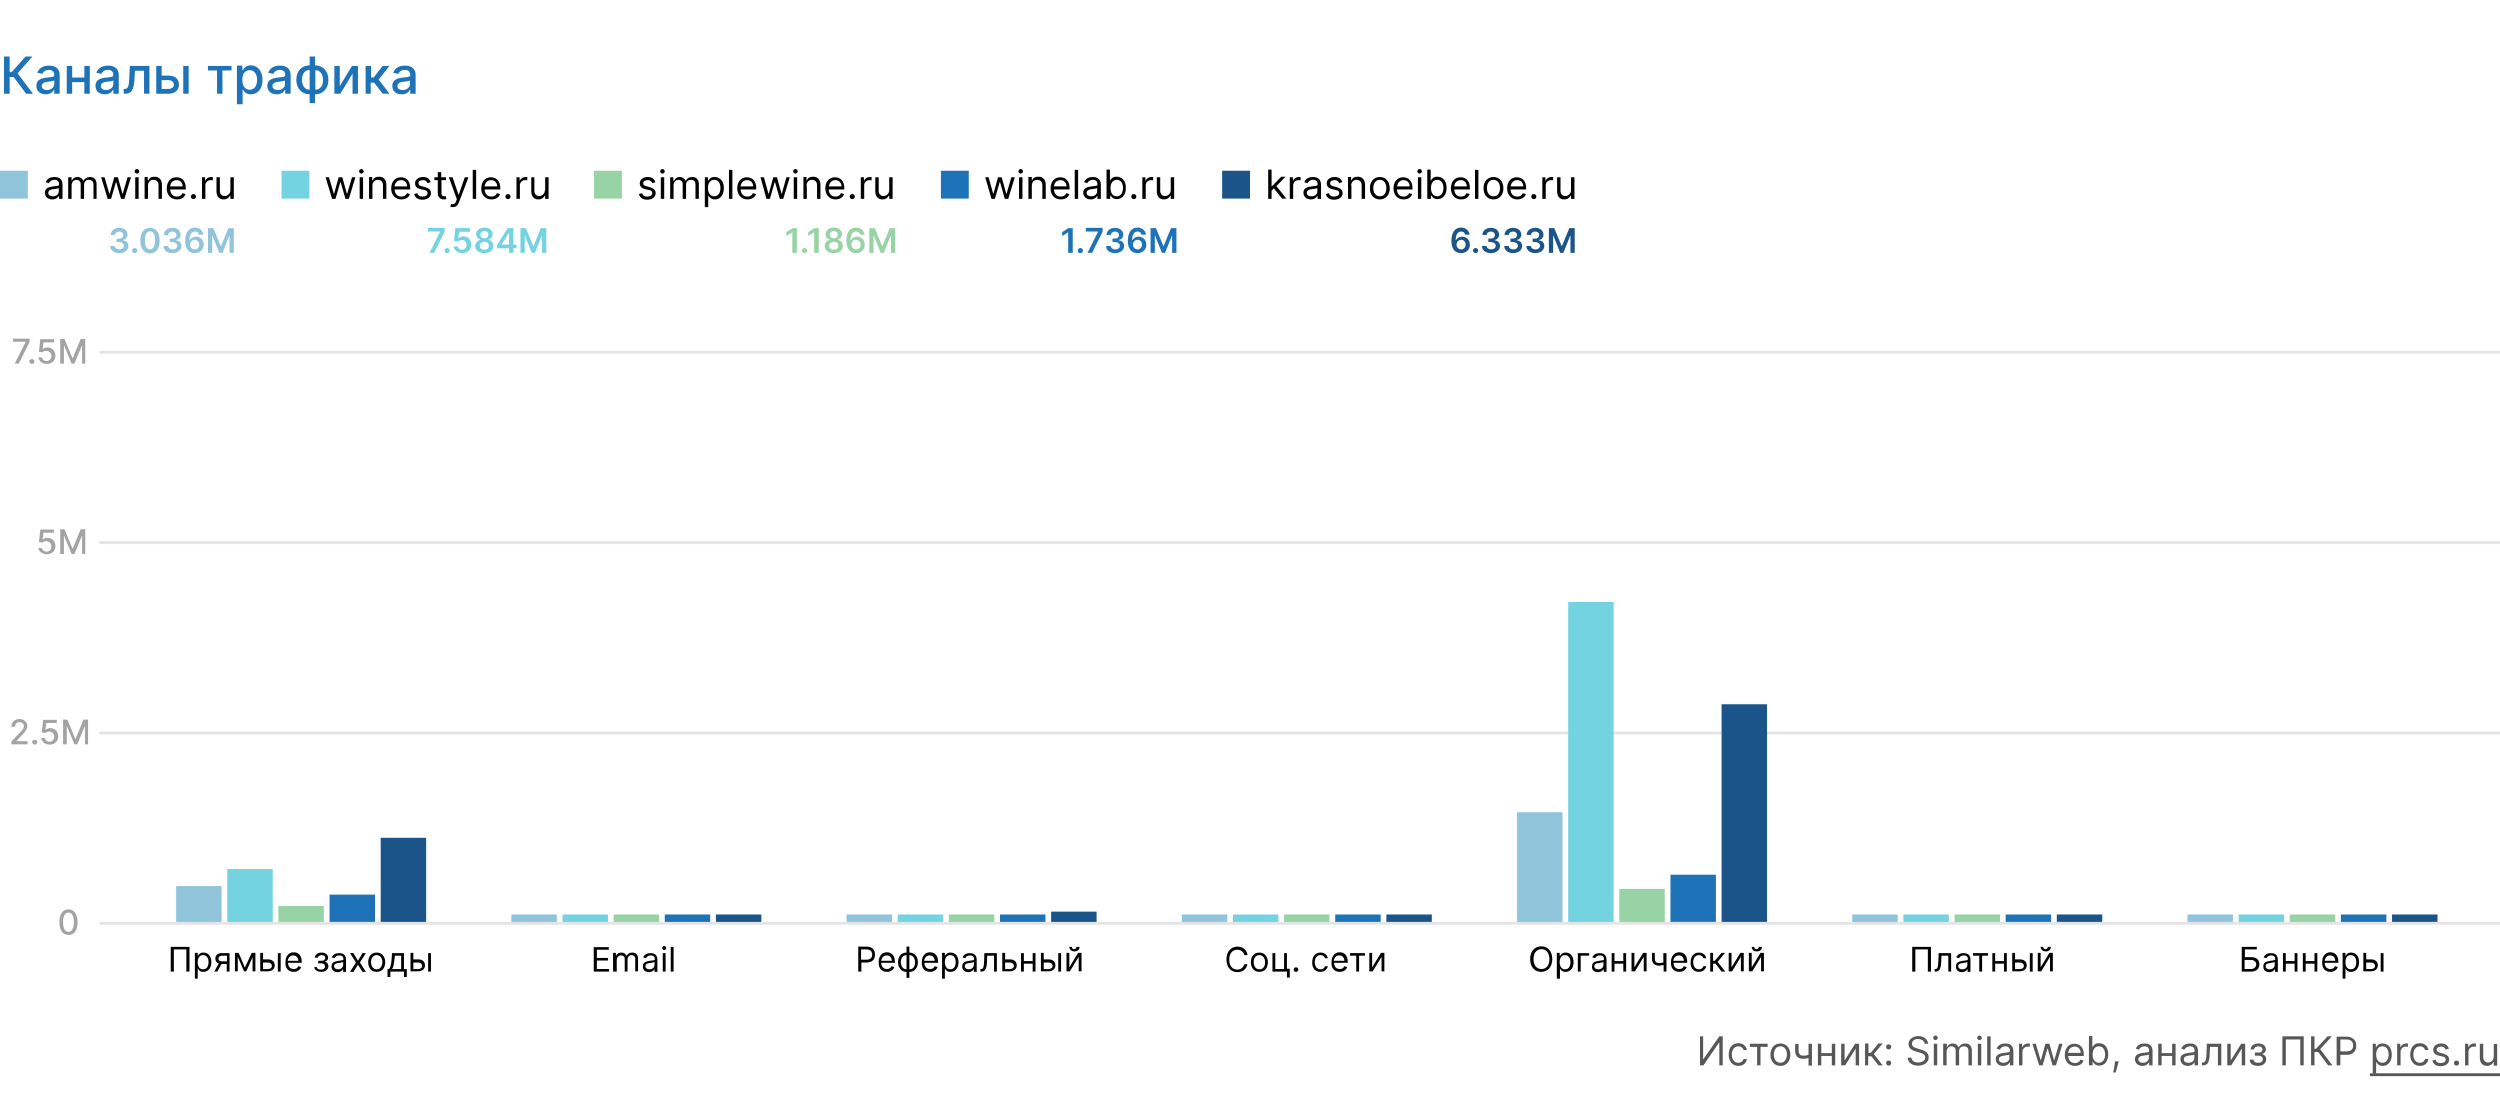 <svg xmlns="http://www.w3.org/2000/svg" xmlns:xlink="http://www.w3.org/1999/xlink" id="Layer_1" x="0" y="0" version="1.1" viewBox="0 0 880 393" xml:space="preserve"><rect x="0" y="0" width="880" height="393" fill="#333333" stroke="none"/><style>.st2{fill:#1e72b8}.st3{fill:#8fc4db}.st4{fill:#020203}.st5{fill:#73d3e0}.st6{fill:#98d3a5}.st7{fill:#1a5489}.st8{fill:none;stroke:#e4e4e4;stroke-linejoin:round;stroke-miterlimit:10}.st9{fill:#a3a3a3}.st10{fill:#575756}</style><defs><path id="SVGID_1_" d="M0 0h880v393H0z"/></defs><clipPath id="SVGID_2_"><use overflow="visible" xlink:href="#SVGID_1_"/></clipPath><g clip-path="url(#SVGID_2_)"><path fill="#fff" d="M0 0h880v393H0z"/><path d="M9.2 33h2.4l-5.4-7.2 5.2-5.9H9l-4.9 5.5h-.7v-5.5h-2V33h2v-5.9h1.4L9.2 33zM16.1 33.2c1.6 0 2.5-.8 2.9-1.6h.1V33H21v-6.5c0-2.9-2.2-3.4-3.8-3.4-1.8 0-3.4.7-4.1 2.5l1.8.4c.3-.7 1-1.4 2.3-1.4 1.2 0 1.9.6 1.9 1.8 0 .7-.7.7-2.5.9-1.9.2-3.8.7-3.8 2.9 0 2 1.5 3 3.3 3zm.5-1.5c-1.1 0-1.9-.5-1.9-1.4 0-1 .9-1.4 2-1.5.6-.1 2.1-.2 2.4-.5v1.3c0 1-.9 2.1-2.5 2.1zM25.4 23.2h-1.9V33h1.9v-4.1h4.3V33h1.9v-9.8h-1.9v4.1h-4.3v-4.1zM36.9 33.2c1.6 0 2.5-.8 2.9-1.6h.1V33h1.9v-6.5c0-2.9-2.2-3.4-3.8-3.4-1.8 0-3.4.7-4.1 2.5l1.8.4c.3-.7 1-1.4 2.3-1.4 1.2 0 1.9.6 1.9 1.8 0 .7-.7.7-2.5.9-1.9.2-3.8.7-3.8 2.9 0 2 1.5 3 3.3 3zm.5-1.5c-1.1 0-1.9-.5-1.9-1.4 0-1 .9-1.4 2-1.5.6-.1 2.1-.2 2.4-.5v1.3c0 1-.9 2.1-2.5 2.1zM43.6 33h.6c2.1 0 2.9-1.6 3.1-4.8l.2-3.3h3.2V33h1.9v-9.8h-6.9l-.2 4.3c-.1 3-.5 3.8-1.6 3.8h-.4l.1 1.7zM56.9 26.6v-3.4H55V33h4.3c2.4 0 3.7-1.4 3.7-3.2 0-1.9-1.3-3.2-3.7-3.2h-2.4zm7.6 6.4h1.9v-9.8h-1.9V33zm-7.6-4.8h2.4c1.1 0 1.9.7 1.9 1.6 0 .9-.8 1.5-1.9 1.5h-2.4v-3.1zM73.2 24.8h3.2V33h1.9v-8.2h3.2v-1.6h-8.3v1.6zM83.5 36.7h1.9v-5.2h.1c.3.6 1 1.7 2.8 1.7 2.4 0 4.1-1.9 4.1-5.1 0-3.2-1.8-5.1-4.1-5.1-1.8 0-2.5 1.1-2.8 1.7h-.2v-1.6h-1.9v13.6zm1.8-8.6c0-2.1.9-3.4 2.6-3.4 1.7 0 2.6 1.5 2.6 3.4 0 2-.9 3.5-2.6 3.5-1.6 0-2.6-1.4-2.6-3.5zM97.4 33.2c1.6 0 2.5-.8 2.9-1.6h.1V33h1.9v-6.5c0-2.9-2.2-3.4-3.8-3.4-1.8 0-3.4.7-4.1 2.5l1.8.4c.3-.7 1-1.4 2.3-1.4 1.2 0 1.9.6 1.9 1.8 0 .7-.7.7-2.5.9-1.9.2-3.8.7-3.8 2.9 0 2 1.5 3 3.3 3zm.4-1.5c-1.1 0-1.9-.5-1.9-1.4 0-1 .9-1.4 2-1.5.6-.1 2.1-.2 2.4-.5v1.3c.1 1-.9 2.1-2.5 2.1zM109 36.3h1.9v-3.1c2.8 0 4.7-2 4.7-5.1 0-3-1.9-5.1-4.7-5.1v-3.1H109V23c-2.8 0-4.7 2-4.7 5.1 0 3 1.9 5.1 4.7 5.1v3.1zm0-4.7c-1.8 0-2.7-1.6-2.7-3.5s.9-3.5 2.7-3.5v7zm2 0v-6.9c1.8 0 2.7 1.6 2.7 3.5 0 1.8-.9 3.4-2.7 3.4zM119.6 30.3v-7.1h-1.9V33h2.1l4.3-7.1V33h1.9v-9.8h-2.1l-4.3 7.1zM128.6 33h1.9v-3.9h1.2l3 3.9h2.4l-3.8-5 3.8-4.8h-2.4l-3.2 4.1h-.9v-4.1h-1.9V33zM141.4 33.2c1.6 0 2.5-.8 2.9-1.6h.1V33h1.9v-6.5c0-2.9-2.2-3.4-3.8-3.4-1.8 0-3.4.7-4.1 2.5l1.8.4c.3-.7 1-1.4 2.3-1.4 1.2 0 1.9.6 1.9 1.8 0 .7-.7.7-2.5.9-1.9.2-3.8.7-3.8 2.9 0 2 1.4 3 3.3 3zm.4-1.5c-1.1 0-1.9-.5-1.9-1.4 0-1 .9-1.4 2-1.5.6-.1 2.1-.2 2.4-.5v1.3c0 1-.9 2.1-2.5 2.1z" class="st2"/><path d="M0 60.1h9.8v9.8H0z" class="st3"/><path d="M18.4 70.2c1.3 0 2-.7 2.3-1.2h.1v1H22v-5c0-2.4-1.8-2.7-2.8-2.7-1.2 0-2.5.4-3.1 1.8l1.1.4c.3-.6.9-1.2 2-1.2s1.6.6 1.6 1.6c0 .6-.6.5-2 .7-1.4.2-3 .5-3 2.2 0 1.5 1.1 2.4 2.6 2.4zm.2-1.1c-.9 0-1.6-.4-1.6-1.2 0-.9.8-1.2 1.7-1.3.5-.1 1.8-.2 2-.4v1.1c0 .9-.7 1.8-2.1 1.8zM24 70h1.2v-4.8c0-1.1.8-1.9 1.7-1.9.9 0 1.5.6 1.5 1.5V70h1.2v-5c0-1 .6-1.7 1.7-1.7.8 0 1.6.4 1.6 1.6V70H34v-5.1c0-1.8-1-2.6-2.3-2.6-1.1 0-1.9.5-2.3 1.3h-.1c-.4-.8-1-1.3-2-1.3s-1.7.5-2 1.3h-.1v-1.2H24V70zM37.9 70h1.2l1.7-5.9h.1l1.7 5.9h1.2l2.3-7.6h-1.2l-1.7 5.8h-.1l-1.6-5.8h-1.3l-1.6 5.8h-.1l-1.7-5.8h-1.2l2.3 7.6zM47.6 70h1.2v-7.6h-1.2V70zm.6-8.9c.5 0 .8-.4.8-.8s-.4-.8-.8-.8c-.5 0-.8.4-.8.8s.3.8.8.8zM52.1 65.4c0-1.3.8-2.1 1.9-2.1 1.1 0 1.8.7 1.8 1.9V70H57v-4.9c0-1.9-1-2.9-2.6-2.9-1.2 0-1.9.5-2.2 1.3H52v-1.2h-1.1V70h1.2v-4.6zM62.3 70.2c1.6 0 2.7-.8 3-1.9l-1.1-.3c-.3.8-1 1.2-1.9 1.2-1.4 0-2.3-.9-2.4-2.5h5.5v-.5c0-2.8-1.7-3.8-3.3-3.8-2.1 0-3.4 1.6-3.4 4 0 2.2 1.4 3.8 3.6 3.8zm-2.4-4.6c.1-1.2.9-2.2 2.3-2.2 1.3 0 2.1 1 2.1 2.2h-4.4zM68.1 70.1c.5 0 .9-.4.9-.9s-.4-.9-.9-.9-.9.4-.9.9.4.9.9.9zM71.1 70h1.2v-4.8c0-1 .8-1.8 1.9-1.8.3 0 .6.1.7.1v-1.2h-.6c-.9 0-1.7.5-2 1.3h-.1v-1.2h-1.1V70zM81.1 66.9c0 1.4-1.1 2.1-2 2.1-1 0-1.7-.7-1.7-1.8v-4.8h-1.2v4.9c0 1.9 1 2.9 2.5 2.9 1.2 0 1.9-.6 2.3-1.4h.1V70h1.2v-7.6h-1.2v4.5z" class="st4"/><path d="M42 89.1c1.9 0 3.2-1.1 3.2-2.5 0-1.1-.7-1.9-1.9-2v-.1c.9-.2 1.6-.9 1.6-1.9 0-1.3-1.1-2.4-2.9-2.4-1.7 0-3 1-3 2.5h1.5c0-.7.7-1.2 1.5-1.2s1.4.5 1.4 1.2c0 .8-.6 1.3-1.5 1.3H41v1.2h.8c1.1 0 1.8.6 1.8 1.3 0 .8-.7 1.3-1.6 1.3-.9 0-1.6-.5-1.6-1.2h-1.6c0 1.5 1.3 2.5 3.2 2.5zM47.4 89.1c.5 0 .9-.4.9-.9s-.4-.9-.9-.9-.9.4-.9.9c-.1.5.3.9.9.9zM52.8 89.2c2.1 0 3.4-1.7 3.4-4.5s-1.3-4.5-3.4-4.5-3.4 1.6-3.4 4.5c0 2.8 1.3 4.5 3.4 4.5zm0-1.4c-1.1 0-1.8-1.1-1.8-3.2s.7-3.2 1.8-3.2 1.8 1.1 1.8 3.2c-.1 2.1-.7 3.2-1.8 3.2zM60.7 89.1c1.9 0 3.2-1.1 3.2-2.5 0-1.1-.7-1.9-1.9-2v-.1c.9-.2 1.6-.9 1.6-1.9 0-1.3-1.1-2.4-2.9-2.4-1.7 0-3 1-3 2.5h1.5c0-.7.7-1.2 1.5-1.2s1.4.5 1.4 1.2c0 .8-.6 1.3-1.5 1.3h-.8v1.2h.8c1.1 0 1.8.6 1.8 1.3 0 .8-.7 1.3-1.6 1.3-.9 0-1.6-.5-1.6-1.2h-1.6c-.1 1.5 1.2 2.5 3.1 2.5zM68.6 89.1c1.9 0 3.1-1.3 3.1-3 0-1.6-1.2-2.8-2.7-2.8-.9 0-1.8.5-2.2 1.2h-.1c0-1.8.7-3 1.9-3 .8 0 1.3.4 1.4 1.1h1.6c-.2-1.4-1.3-2.5-3-2.5-2.1 0-3.4 1.7-3.4 4.7 0 3.3 1.7 4.3 3.4 4.3zm-.1-1.3c-.9 0-1.6-.8-1.6-1.7 0-.9.7-1.7 1.6-1.7s1.6.7 1.6 1.7c.1 1-.6 1.7-1.6 1.7zM73.2 80.3V89h1.5v-6h.1l2.4 6h1.1l2.4-6h.1v6h1.5v-8.7h-1.9l-2.6 6.3h-.1l-2.6-6.3h-1.9z" class="st3"/><path d="M99.1 60.1h9.8v9.8h-9.8z" class="st5"/><path d="M116.9 70h1.2l1.7-5.9h.1l1.7 5.9h1.2l2.3-7.6h-1.2l-1.7 5.8h-.1l-1.6-5.8h-1.3l-1.6 5.8h-.1l-1.7-5.8h-1.2l2.3 7.6zM126.6 70h1.2v-7.6h-1.2V70zm.6-8.9c.5 0 .8-.4.8-.8s-.4-.8-.8-.8c-.5 0-.8.4-.8.8s.3.8.8.8zM131.1 65.4c0-1.3.8-2.1 1.9-2.1 1.1 0 1.8.7 1.8 1.9V70h1.2v-4.9c0-1.9-1-2.9-2.6-2.9-1.2 0-1.9.5-2.2 1.3h-.2v-1.2h-1.1V70h1.2v-4.6zM141.3 70.2c1.6 0 2.7-.8 3-1.9l-1.1-.3c-.3.8-1 1.2-1.9 1.2-1.4 0-2.3-.9-2.4-2.5h5.5v-.5c0-2.8-1.7-3.8-3.3-3.8-2.1 0-3.4 1.6-3.4 4 0 2.2 1.4 3.8 3.6 3.8zm-2.4-4.6c.1-1.2.9-2.2 2.3-2.2 1.3 0 2.1 1 2.1 2.2h-4.4zM151.6 64.1c-.4-1.1-1.2-1.8-2.7-1.8-1.6 0-2.8.9-2.8 2.2 0 1.1.6 1.8 2 2.1l1.3.3c.8.2 1.1.5 1.1 1.1 0 .7-.7 1.2-1.8 1.2-1 0-1.6-.4-1.8-1.2l-1.1.3c.3 1.3 1.3 2 2.9 2 1.8 0 3-1 3-2.3 0-1.1-.7-1.7-2-2.1l-1.1-.3c-.9-.2-1.3-.5-1.3-1.1 0-.7.7-1.1 1.6-1.1 1 0 1.4.6 1.6 1.1l1.1-.4zM156.9 62.4h-1.6v-1.8h-1.2v1.8h-1.2v1h1.2v4.8c0 1.3 1.1 2 2.1 2 .4 0 .7-.1.9-.1l-.2-1.1c-.1 0-.3.1-.5.1-.5 0-1-.2-1-1.2v-4.5h1.6v-1zM159.4 72.9c1.1 0 1.8-.6 2.2-1.8l3.3-8.7h-1.3l-2.1 6.1h-.1l-2.1-6.1H158l2.8 7.7-.2.6c-.4 1.2-1 1.3-1.8 1.1l-.3 1c.1 0 .5.1.9.1zM167.6 59.8h-1.2V70h1.2V59.8zM173 70.2c1.6 0 2.7-.8 3-1.9l-1.1-.3c-.3.8-1 1.2-1.9 1.2-1.4 0-2.3-.9-2.4-2.5h5.5v-.5c0-2.8-1.7-3.8-3.3-3.8-2.1 0-3.4 1.6-3.4 4 0 2.2 1.4 3.8 3.6 3.8zm-2.4-4.6c.1-1.2.9-2.2 2.3-2.2 1.3 0 2.1 1 2.1 2.2h-4.4zM178.8 70.1c.5 0 .9-.4.9-.9s-.4-.9-.9-.9-.9.4-.9.9.4.9.9.9zM181.8 70h1.2v-4.8c0-1 .8-1.8 1.9-1.8.3 0 .6.1.7.1v-1.2h-.6c-.9 0-1.7.5-2 1.3h-.1v-1.2h-1.1V70zM191.8 66.9c0 1.4-1.1 2.1-2 2.1-1 0-1.7-.7-1.7-1.8v-4.8H187v4.9c0 1.9 1 2.9 2.5 2.9 1.2 0 1.9-.6 2.3-1.4h.1V70h1.2v-7.6h-1.2v4.5z" class="st4"/><path d="M151.2 89h1.6l3.7-7.4v-1.4h-5.9v1.3h4.3v.1l-3.7 7.4zM157.4 89.1c.5 0 .9-.4.9-.9s-.4-.9-.9-.9-.9.4-.9.9.4.9.9.9zM162.8 89.1c1.8 0 3.1-1.3 3.1-3s-1.2-2.9-2.8-2.9c-.7 0-1.3.3-1.7.7h-.1l.3-2.3h3.8v-1.3h-5.1l-.5 4.5 1.4.2c.3-.3.8-.5 1.4-.5 1 0 1.6.7 1.6 1.7s-.7 1.7-1.6 1.7c-.8 0-1.4-.5-1.5-1.2h-1.5c.3 1.4 1.5 2.4 3.2 2.4zM170.5 89.1c1.9 0 3.2-1 3.2-2.5 0-1.1-.8-2-1.8-2.2v-.1c.9-.2 1.5-1 1.5-1.9 0-1.3-1.2-2.3-2.9-2.3s-2.9 1-2.9 2.3c0 .9.6 1.7 1.5 1.9v.1c-1 .2-1.8 1.1-1.8 2.2 0 1.5 1.3 2.5 3.2 2.5zm0-1.2c-1 0-1.6-.5-1.6-1.4 0-.8.7-1.4 1.6-1.4.9 0 1.6.6 1.6 1.4 0 .9-.6 1.4-1.6 1.4zm0-4c-.8 0-1.4-.5-1.4-1.3s.6-1.3 1.4-1.3c.8 0 1.4.5 1.4 1.3s-.6 1.3-1.4 1.3zM175 87.4h4.2V89h1.5v-1.6h1.1v-1.3h-1.1v-5.8h-2l-3.7 5.9v1.2zm4.2-1.3h-2.6V86l2.5-4h.1v4.1zM183.2 80.3V89h1.5v-6h.1l2.4 6h1.1l2.4-6h.1v6h1.5v-8.7h-1.9l-2.6 6.3h-.1l-2.6-6.3h-1.9z" class="st5"/><path d="M209.1 60.1h9.8v9.8h-9.8z" class="st6"/><path d="M230.7 64.1c-.4-1.1-1.2-1.8-2.7-1.8-1.6 0-2.8.9-2.8 2.2 0 1.1.6 1.8 2 2.1l1.3.3c.8.2 1.1.5 1.1 1.1 0 .7-.7 1.2-1.8 1.2-1 0-1.6-.4-1.8-1.2l-1.1.3c.3 1.3 1.3 2 2.9 2 1.8 0 3-1 3-2.3 0-1.1-.7-1.7-2-2.1l-1.1-.3c-.9-.2-1.3-.5-1.3-1.1 0-.7.7-1.1 1.6-1.1 1 0 1.4.6 1.7 1.1l1-.4zM232.6 70h1.2v-7.6h-1.2V70zm.6-8.9c.5 0 .8-.4.8-.8s-.4-.8-.8-.8c-.5 0-.8.4-.8.8s.3.8.8.8zM235.9 70h1.2v-4.8c0-1.1.8-1.9 1.7-1.9.9 0 1.5.6 1.5 1.5V70h1.2v-5c0-1 .6-1.7 1.7-1.7.8 0 1.6.4 1.6 1.6V70h1.2v-5.1c0-1.8-1-2.6-2.3-2.6-1.1 0-1.9.5-2.3 1.3h-.1c-.4-.8-1-1.3-2-1.3s-1.7.5-2 1.3h-.3v-1.2h-1.1V70zM248.1 72.9h1.2v-4h.1c.3.4.8 1.3 2.2 1.3 1.9 0 3.2-1.5 3.2-4 0-2.4-1.3-3.9-3.3-3.9-1.5 0-1.9.9-2.2 1.3h-.1v-1.2h-1.1v10.5zm1.1-6.7c0-1.7.8-2.9 2.2-2.9 1.5 0 2.2 1.3 2.2 2.9 0 1.6-.8 2.9-2.2 2.9-1.4 0-2.2-1.2-2.2-2.9zM257.8 59.8h-1.2V70h1.2V59.8zM263.1 70.2c1.6 0 2.7-.8 3-1.9L265 68c-.3.8-1 1.2-1.9 1.2-1.4 0-2.3-.9-2.4-2.5h5.5v-.5c0-2.8-1.7-3.8-3.3-3.8-2.1 0-3.4 1.6-3.4 4 .1 2.2 1.4 3.8 3.6 3.8zm-2.4-4.6c.1-1.2.9-2.2 2.3-2.2 1.3 0 2.1 1 2.1 2.2h-4.4zM269.8 70h1.2l1.7-5.9h.1l1.7 5.9h1.2l2.3-7.6h-1.2l-1.6 5.8h-.1l-1.6-5.8h-1.3l-1.6 5.8h-.1l-1.6-5.8h-1.2l2.1 7.6zM279.4 70h1.2v-7.6h-1.2V70zm.6-8.9c.5 0 .8-.4.8-.8s-.4-.8-.8-.8c-.5 0-.8.4-.8.8s.4.8.8.8zM283.9 65.4c0-1.3.8-2.1 1.9-2.1 1.1 0 1.8.7 1.8 1.9V70h1.2v-4.9c0-1.9-1-2.9-2.6-2.9-1.2 0-1.9.5-2.2 1.3h-.1v-1.2h-1.1V70h1.2v-4.6zM294.1 70.2c1.6 0 2.7-.8 3-1.9L296 68c-.3.8-1 1.2-1.9 1.2-1.4 0-2.3-.9-2.4-2.5h5.5v-.5c0-2.8-1.7-3.8-3.3-3.8-2.1 0-3.4 1.6-3.4 4 .1 2.2 1.4 3.8 3.6 3.8zm-2.3-4.6c.1-1.2.9-2.2 2.3-2.2 1.3 0 2.1 1 2.1 2.2h-4.4zM300 70.1c.5 0 .9-.4.9-.9s-.4-.9-.9-.9-.9.4-.9.9.4.9.9.9zM303 70h1.2v-4.8c0-1 .8-1.8 1.9-1.8.3 0 .6.1.7.1v-1.2h-.6c-.9 0-1.7.5-2 1.3h-.1v-1.2H303V70zM313 66.9c0 1.4-1.1 2.1-2 2.1-1 0-1.7-.7-1.7-1.8v-4.8h-1.2v4.9c0 1.9 1 2.9 2.5 2.9 1.2 0 1.9-.6 2.3-1.4h.1V70h1.2v-7.6H313v4.5z" class="st4"/><path d="M280.5 80.3H279l-2.2 1.4v1.4l2-1.3h.1V89h1.6v-8.7zM283.2 89.1c.5 0 .9-.4.9-.9s-.4-.9-.9-.9-.9.4-.9.9.4.9.9.9zM288.2 80.3h-1.5l-2.2 1.4v1.4l2-1.3h.1V89h1.6v-8.7zM293.5 89.1c1.9 0 3.2-1 3.2-2.5 0-1.1-.8-2-1.8-2.2v-.1c.9-.2 1.5-1 1.5-1.9 0-1.3-1.2-2.3-2.9-2.3s-2.9 1-2.9 2.3c0 .9.6 1.7 1.5 1.9v.1c-1 .2-1.8 1.1-1.8 2.2 0 1.5 1.3 2.5 3.2 2.5zm0-1.2c-1 0-1.6-.5-1.6-1.4 0-.8.7-1.4 1.6-1.4.9 0 1.6.6 1.6 1.4 0 .9-.6 1.4-1.6 1.4zm0-4c-.8 0-1.4-.5-1.4-1.3s.6-1.3 1.4-1.3c.8 0 1.4.5 1.4 1.3s-.6 1.3-1.4 1.3zM301.3 89.1c1.9 0 3.1-1.3 3.1-3 0-1.6-1.2-2.8-2.7-2.8-.9 0-1.8.5-2.2 1.2h-.1c0-1.8.7-3 1.9-3 .8 0 1.3.4 1.4 1.1h1.6c-.2-1.4-1.3-2.5-3-2.5-2.1 0-3.4 1.7-3.4 4.7.1 3.3 1.8 4.3 3.4 4.3zm0-1.3c-.9 0-1.6-.8-1.6-1.7 0-.9.7-1.7 1.6-1.7s1.6.7 1.6 1.7c.1 1-.6 1.7-1.6 1.7zM306 80.3V89h1.5v-6h.1l2.4 6h1.1l2.4-6h.1v6h1.5v-8.7h-1.9l-2.6 6.3h-.1l-2.6-6.3H306z" class="st6"/><path d="M331.2 60.1h9.8v9.8h-9.8z" class="st2"/><path d="M349 70h1.2l1.7-5.9h.1l1.7 5.9h1.2l2.3-7.6H356l-1.7 5.8h-.1l-1.6-5.8h-1.3l-1.6 5.8h-.1l-1.6-5.8h-1.2L349 70zM358.7 70h1.2v-7.6h-1.2V70zm.6-8.9c.5 0 .8-.4.8-.8s-.4-.8-.8-.8c-.5 0-.8.4-.8.8s.3.8.8.8zM363.2 65.4c0-1.3.8-2.1 1.9-2.1 1.1 0 1.8.7 1.8 1.9V70h1.2v-4.9c0-1.9-1-2.9-2.6-2.9-1.2 0-1.9.5-2.2 1.3h-.1v-1.2H362V70h1.2v-4.6zM373.4 70.2c1.6 0 2.7-.8 3-1.9l-1.1-.3c-.3.8-1 1.2-1.9 1.2-1.4 0-2.3-.9-2.4-2.5h5.5v-.5c0-2.8-1.7-3.8-3.3-3.8-2.1 0-3.4 1.6-3.4 4 0 2.2 1.4 3.8 3.6 3.8zm-2.4-4.6c.1-1.2.9-2.2 2.3-2.2 1.3 0 2.1 1 2.1 2.2H371zM379.5 59.8h-1.2V70h1.2V59.8zM383.9 70.2c1.3 0 2-.7 2.3-1.2h.1v1h1.2v-5c0-2.4-1.9-2.7-2.8-2.7-1.2 0-2.5.4-3.1 1.8l1.1.4c.3-.6.9-1.2 2-1.2s1.6.6 1.6 1.6c0 .6-.6.5-2 .7-1.4.2-3 .5-3 2.2 0 1.5 1.2 2.4 2.6 2.4zm.2-1.1c-.9 0-1.6-.4-1.6-1.2 0-.9.8-1.2 1.7-1.3.5-.1 1.8-.2 2-.4v1.1c0 .9-.7 1.8-2.1 1.8zM389.7 70h1.1v-1.2h.1c.3.4.8 1.3 2.2 1.3 1.9 0 3.2-1.5 3.2-4 0-2.4-1.3-3.9-3.3-3.9-1.5 0-1.9.9-2.2 1.3h-.1v-3.8h-1.2V70zm1.2-3.8c0-1.7.8-2.9 2.2-2.9 1.5 0 2.2 1.3 2.2 2.9 0 1.6-.8 2.9-2.2 2.9-1.5 0-2.2-1.2-2.2-2.9zM399.1 70.1c.5 0 .9-.4.9-.9s-.4-.9-.9-.9-.9.4-.9.9.4.9.9.9zM402.1 70h1.2v-4.8c0-1 .8-1.8 1.9-1.8.3 0 .6.1.7.1v-1.2h-.6c-.9 0-1.7.5-2 1.3h-.1v-1.2h-1.1V70zM412.1 66.9c0 1.4-1.1 2.1-2 2.1-1 0-1.7-.7-1.7-1.8v-4.8h-1.2v4.9c0 1.9 1 2.9 2.5 2.9 1.2 0 1.9-.6 2.3-1.4h.1V70h1.2v-7.6h-1.2v4.5z" class="st4"/><path d="M377.6 80.3h-1.5l-2.2 1.4v1.4l2-1.3h.1V89h1.6v-8.7zM380.3 89.1c.5 0 .9-.4.9-.9s-.4-.9-.9-.9-.9.4-.9.9c-.1.5.3.9.9.9zM382.8 89h1.6l3.7-7.4v-1.4h-5.9v1.3h4.3v.1l-3.7 7.4zM392.5 89.1c1.9 0 3.2-1.1 3.2-2.5 0-1.1-.7-1.9-1.9-2v-.1c.9-.2 1.6-.9 1.6-1.9 0-1.3-1.1-2.4-2.9-2.4-1.7 0-3 1-3 2.5h1.5c0-.7.7-1.2 1.5-1.2s1.4.5 1.4 1.2c0 .8-.6 1.3-1.5 1.3h-.8v1.2h.8c1.1 0 1.8.6 1.8 1.3 0 .8-.7 1.3-1.6 1.3-.9 0-1.6-.5-1.6-1.2h-1.6c-.1 1.5 1.2 2.5 3.1 2.5zM400.4 89.1c1.9 0 3.1-1.3 3.1-3 0-1.6-1.2-2.8-2.7-2.8-.9 0-1.8.5-2.2 1.2h-.1c0-1.8.7-3 1.9-3 .8 0 1.3.4 1.4 1.1h1.6c-.2-1.4-1.3-2.5-3-2.5-2.1 0-3.4 1.7-3.4 4.7 0 3.3 1.7 4.3 3.4 4.3zm0-1.3c-.9 0-1.6-.8-1.6-1.7 0-.9.7-1.7 1.6-1.7.9 0 1.6.7 1.6 1.7s-.7 1.7-1.6 1.7zM405 80.3V89h1.5v-6h.1l2.4 6h1.1l2.4-6h.1v6h1.5v-8.7h-1.9l-2.6 6.3h-.1l-2.6-6.3H405z" class="st2"/><path d="M430.2 60.1h9.8v9.8h-9.8z" class="st7"/><path d="M446.4 70h1.2v-2.9l.8-.8 2.9 3.6h1.5l-3.5-4.4 3.2-3.3H451l-3.3 3.4h-.1v-5.9h-1.2V70zM454 70h1.2v-4.8c0-1 .8-1.8 1.9-1.8.3 0 .6.1.7.1v-1.2h-.6c-.9 0-1.7.5-2 1.3h-.1v-1.2H454V70zM461.4 70.2c1.3 0 2-.7 2.3-1.2h.1v1h1.2v-5c0-2.4-1.9-2.7-2.8-2.7-1.2 0-2.5.4-3.1 1.8l1.1.4c.3-.6.9-1.2 2-1.2s1.6.6 1.6 1.6c0 .6-.6.5-2 .7-1.4.2-3 .5-3 2.2 0 1.5 1.2 2.4 2.6 2.4zm.2-1.1c-.9 0-1.6-.4-1.6-1.2 0-.9.8-1.2 1.7-1.3.5-.1 1.8-.2 2-.4v1.1c.1.9-.7 1.8-2.1 1.8zM472.5 64.1c-.4-1.1-1.2-1.8-2.7-1.8-1.6 0-2.8.9-2.8 2.2 0 1.1.6 1.8 2 2.1l1.3.3c.8.2 1.1.5 1.1 1.1 0 .7-.7 1.2-1.8 1.2-1 0-1.6-.4-1.8-1.2l-1.1.3c.3 1.3 1.3 2 2.9 2 1.8 0 3-1 3-2.3 0-1.1-.7-1.7-2-2.1l-1.1-.3c-.9-.2-1.3-.5-1.3-1.1 0-.7.7-1.1 1.6-1.1 1 0 1.4.6 1.6 1.1l1.1-.4zM475.6 65.4c0-1.3.8-2.1 1.9-2.1 1.1 0 1.8.7 1.8 1.9V70h1.2v-4.9c0-1.9-1-2.9-2.6-2.9-1.2 0-1.9.5-2.2 1.3h-.1v-1.2h-1.1V70h1.2v-4.6zM485.7 70.2c2.1 0 3.5-1.6 3.5-3.9 0-2.4-1.4-4-3.5-4s-3.5 1.6-3.5 4c0 2.3 1.4 3.9 3.5 3.9zm0-1.1c-1.6 0-2.3-1.4-2.3-2.9s.7-2.9 2.3-2.9c1.6 0 2.3 1.4 2.3 2.9 0 1.6-.7 2.9-2.3 2.9zM494.1 70.2c1.6 0 2.7-.8 3-1.9L496 68c-.3.8-1 1.2-1.9 1.2-1.4 0-2.3-.9-2.4-2.5h5.5v-.5c0-2.8-1.7-3.8-3.3-3.8-2.1 0-3.4 1.6-3.4 4 .1 2.2 1.4 3.8 3.6 3.8zm-2.3-4.6c.1-1.2.9-2.2 2.3-2.2 1.3 0 2.1 1 2.1 2.2h-4.4zM499.1 70h1.2v-7.6h-1.2V70zm.6-8.9c.5 0 .8-.4.8-.8s-.4-.8-.8-.8c-.5 0-.8.4-.8.8s.3.8.8.8zM502.6 70h1.1v-1.2h.1c.3.4.8 1.3 2.2 1.3 1.9 0 3.2-1.5 3.2-4 0-2.4-1.3-3.9-3.3-3.9-1.5 0-1.9.9-2.2 1.3h-.1v-3.8h-1.2V70zm1.1-3.8c0-1.7.8-2.9 2.2-2.9 1.5 0 2.2 1.3 2.2 2.9 0 1.6-.8 2.9-2.2 2.9-1.4 0-2.2-1.2-2.2-2.9zM514.3 70.2c1.6 0 2.7-.8 3-1.9l-1.1-.3c-.3.8-1 1.2-1.9 1.2-1.4 0-2.3-.9-2.4-2.5h5.5v-.5c0-2.8-1.7-3.8-3.3-3.8-2.1 0-3.4 1.6-3.4 4 .1 2.2 1.4 3.8 3.6 3.8zm-2.4-4.6c.1-1.2.9-2.2 2.3-2.2 1.3 0 2.1 1 2.1 2.2h-4.4zM520.4 59.8h-1.2V70h1.2V59.8zM525.7 70.2c2.1 0 3.5-1.6 3.5-3.9 0-2.4-1.4-4-3.5-4s-3.5 1.6-3.5 4c0 2.3 1.4 3.9 3.5 3.9zm0-1.1c-1.6 0-2.3-1.4-2.3-2.9s.7-2.9 2.3-2.9c1.6 0 2.3 1.4 2.3 2.9 0 1.6-.7 2.9-2.3 2.9zM534.1 70.2c1.6 0 2.7-.8 3-1.9L536 68c-.3.8-1 1.2-1.9 1.2-1.4 0-2.3-.9-2.4-2.5h5.5v-.5c0-2.8-1.7-3.8-3.3-3.8-2.1 0-3.4 1.6-3.4 4 .1 2.2 1.4 3.8 3.6 3.8zm-2.3-4.6c.1-1.2.9-2.2 2.3-2.2 1.3 0 2.1 1 2.1 2.2h-4.4zM539.9 70.1c.5 0 .9-.4.9-.9s-.4-.9-.9-.9-.9.4-.9.9.4.9.9.9zM542.9 70h1.2v-4.8c0-1 .8-1.8 1.9-1.8.3 0 .6.1.7.1v-1.2h-.6c-.9 0-1.7.5-2 1.3h-.1v-1.2h-1.1V70zM553 66.9c0 1.4-1.1 2.1-2 2.1-1 0-1.7-.7-1.7-1.8v-4.8h-1.2v4.9c0 1.9 1 2.9 2.5 2.9 1.2 0 1.9-.6 2.3-1.4h.1V70h1.2v-7.6H553v4.5z" class="st4"/><path d="M514.3 89.1c1.9 0 3.1-1.3 3.1-3 0-1.6-1.2-2.8-2.7-2.8-.9 0-1.8.5-2.2 1.2h-.1c0-1.8.7-3 1.9-3 .8 0 1.3.4 1.4 1.1h1.6c-.2-1.4-1.3-2.5-3-2.5-2.1 0-3.4 1.7-3.4 4.7 0 3.3 1.7 4.3 3.4 4.3zm0-1.3c-.9 0-1.6-.8-1.6-1.7 0-.9.7-1.7 1.6-1.7s1.6.7 1.6 1.7-.7 1.7-1.6 1.7zM519.4 89.1c.5 0 .9-.4.9-.9s-.4-.9-.9-.9-.9.4-.9.9.4.9.9.9zM524.8 89.1c1.9 0 3.2-1.1 3.2-2.5 0-1.1-.7-1.9-1.9-2v-.1c.9-.2 1.6-.9 1.6-1.9 0-1.3-1.1-2.4-2.9-2.4-1.7 0-3 1-3 2.5h1.5c0-.7.7-1.2 1.5-1.2s1.4.5 1.4 1.2c0 .8-.6 1.3-1.5 1.3h-.8v1.2h.8c1.1 0 1.8.6 1.8 1.3 0 .8-.7 1.3-1.6 1.3-.9 0-1.6-.5-1.6-1.2h-1.6c-.1 1.5 1.3 2.5 3.1 2.5zM532.6 89.1c1.9 0 3.2-1.1 3.2-2.5 0-1.1-.7-1.9-1.9-2v-.1c.9-.2 1.6-.9 1.6-1.9 0-1.3-1.1-2.4-2.9-2.4-1.7 0-3 1-3 2.5h1.5c0-.7.7-1.2 1.5-1.2s1.4.5 1.4 1.2c0 .8-.6 1.3-1.5 1.3h-.8v1.2h.8c1.1 0 1.8.6 1.8 1.3 0 .8-.7 1.3-1.6 1.3-.9 0-1.6-.5-1.6-1.2h-1.6c0 1.5 1.3 2.5 3.1 2.5zM540.4 89.1c1.9 0 3.2-1.1 3.2-2.5 0-1.1-.7-1.9-1.9-2v-.1c.9-.2 1.6-.9 1.6-1.9 0-1.3-1.1-2.4-2.9-2.4-1.7 0-3 1-3 2.5h1.5c0-.7.7-1.2 1.5-1.2s1.4.5 1.4 1.2c0 .8-.6 1.3-1.5 1.3h-.8v1.2h.8c1.1 0 1.8.6 1.8 1.3 0 .8-.7 1.3-1.6 1.3-.9 0-1.6-.5-1.6-1.2h-1.6c0 1.5 1.3 2.5 3.1 2.5zM545.2 80.3V89h1.5v-6h.1l2.4 6h1.1l2.4-6h.1v6h1.5v-8.7h-1.9l-2.6 6.3h-.1l-2.6-6.3h-1.9z" class="st7"/><path d="M66.6 333.3h-6.5v8.7h1.1v-7.8h4.4v7.8h1.1v-8.7zM68.6 344.5h1V341h.1c.2.4.6 1.1 1.9 1.1 1.6 0 2.8-1.3 2.8-3.4 0-2.1-1.1-3.4-2.8-3.4-1.3 0-1.7.8-1.9 1.1h-.1v-1h-1v9.1zm1-5.8c0-1.5.6-2.5 1.9-2.5 1.3 0 1.9 1.1 1.9 2.5s-.6 2.5-1.9 2.5c-1.3 0-1.9-1-1.9-2.5zM79.8 342h1v-6.5h-2.7c-1.4 0-2.3.7-2.3 1.9 0 .9.5 1.5 1.2 1.8l-1.6 2.8h1.1l1.5-2.7h1.8v2.7zm0-3.6H78c-.7 0-1.1-.4-1.1-1s.5-1 1.3-1h1.7v2zM86.2 340.6l-2.2-5.2h-1.3v6.5h1v-5.1l2.2 5.1h.8l2.2-5v5h1v-6.5h-1.3l-2.4 5.2zM92.6 337.8v-2.4h-1v6.5h2.7c1.5 0 2.4-.9 2.4-2.1 0-1.2-.8-2.1-2.4-2.1h-1.7zm5.2 4.2h1v-6.5h-1v6.5zm-5.2-3.2h1.7c.8 0 1.4.5 1.4 1.2s-.6 1.1-1.4 1.1h-1.7v-2.3zM103.4 342.1c1.3 0 2.3-.7 2.6-1.7l-1-.3c-.3.7-.8 1-1.6 1-1.2 0-2-.8-2-2.2h4.8v-.4c0-2.4-1.4-3.3-2.8-3.3-1.8 0-2.9 1.4-2.9 3.4-.2 2.2 1 3.5 2.9 3.5zm-2.1-3.9c.1-1 .8-1.9 1.9-1.9 1.1 0 1.8.8 1.8 1.9h-3.7zM110.6 340.3c0 1.1 1.1 1.8 2.5 1.8s2.5-.8 2.5-2c0-.8-.5-1.5-1.2-1.5v-.1c.6-.2 1.1-.6 1.1-1.4 0-1-.9-1.8-2.3-1.8s-2.3.8-2.4 1.8h1.1c0-.5.6-.9 1.4-.9.8 0 1.2.4 1.2 1 0 .5-.4 1-1.2 1H112v.9h1.1c.8 0 1.3.4 1.3 1.1 0 .7-.7 1.1-1.5 1.1s-1.3-.3-1.4-.9h-.9zM118.8 342.2c1.1 0 1.7-.6 1.9-1h.1v.9h1v-4.3c0-2.1-1.6-2.3-2.4-2.3-1 0-2.1.3-2.6 1.5l1 .3c.2-.5.7-1 1.7-1 .9 0 1.4.5 1.4 1.3 0 .5-.5.4-1.7.6-1.2.2-2.5.4-2.5 1.9-.1 1.3.9 2.1 2.1 2.1zm.2-1c-.8 0-1.4-.4-1.4-1.1 0-.8.7-1 1.5-1.1.4-.1 1.6-.2 1.7-.4v.9c0 .9-.6 1.7-1.8 1.7zM124.4 335.5h-1.2l2.1 3.3-2.1 3.3h1.2l1.6-2.5 1.6 2.5h1.2l-2.1-3.3 2.1-3.3h-1.2l-1.6 2.7-1.6-2.7zM132.6 342.1c1.8 0 3-1.3 3-3.4 0-2-1.2-3.4-3-3.4s-3 1.3-3 3.4c0 2.1 1.2 3.4 3 3.4zm0-.9c-1.3 0-2-1.2-2-2.5s.6-2.5 2-2.5c1.3 0 2 1.2 2 2.5-.1 1.4-.7 2.5-2 2.5zM136.4 343.9h1V342h4.8v1.9h1v-2.8h-1v-5.6H138l-.2 2.6c-.2 1.8-.4 2.5-.9 3h-.5v2.8zm1.6-2.8c.5-.6.6-1.6.8-3l.2-1.7h2.2v4.7H138zM145.5 337.8v-2.4h-1v6.5h2.7c1.5 0 2.4-.9 2.4-2.1 0-1.2-.8-2.1-2.4-2.1h-1.7zm5.2 4.2h1v-6.5h-1v6.5zm-5.2-3.2h1.7c.8 0 1.4.5 1.4 1.2s-.6 1.1-1.4 1.1h-1.7v-2.3zM209.1 342h5.3v-.9h-4.3v-3h3.9v-.9h-3.9v-2.9h4.2v-.9H209v8.6zM216.1 342h1v-4.1c0-1 .7-1.6 1.5-1.6s1.3.5 1.3 1.2v4.5h1v-4.3c0-.8.5-1.5 1.4-1.5.7 0 1.3.4 1.3 1.3v4.4h1v-4.4c0-1.5-.8-2.2-2-2.2-.9 0-1.6.4-2 1.1h-.1c-.3-.7-.9-1.1-1.8-1.1s-1.5.4-1.8 1.1h-.1v-1h-1v6.6zM228.4 342.2c1.1 0 1.7-.6 1.9-1h.1v.9h1v-4.3c0-2.1-1.6-2.3-2.4-2.3-1 0-2.1.3-2.6 1.5l1 .3c.2-.5.7-1 1.7-1 .9 0 1.4.5 1.4 1.3 0 .5-.5.4-1.7.6-1.2.2-2.5.4-2.5 1.9-.1 1.3.9 2.1 2.1 2.1zm.2-1c-.8 0-1.4-.4-1.4-1.1 0-.8.7-1 1.5-1.1.4-.1 1.6-.2 1.7-.4v.9c0 .9-.6 1.7-1.8 1.7zM233.3 342h1v-6.5h-1v6.5zm.5-7.6c.4 0 .7-.3.7-.7s-.3-.7-.7-.7-.7.3-.7.7.3.7.7.7zM237.1 333.3h-1v8.7h1v-8.7zM302.1 342h1.1v-3.2h1.9c2 0 2.9-1.2 2.9-2.8s-.9-2.8-3-2.8h-2.9v8.8zm1-4.1v-3.7h1.9c1.4 0 2 .8 2 1.8s-.5 1.8-1.9 1.8h-2zM312.2 342.1c1.3 0 2.3-.7 2.6-1.7l-1-.3c-.3.7-.8 1-1.6 1-1.2 0-2-.8-2-2.2h4.8v-.4c0-2.4-1.4-3.3-2.8-3.3-1.8 0-2.9 1.4-2.9 3.4-.1 2.2 1 3.5 2.9 3.5zm-2-3.9c.1-1 .8-1.9 1.9-1.9 1.1 0 1.8.8 1.8 1.9h-3.7zM319.1 344.2h1v-2.1c1.8 0 3-1.3 3-3.4 0-2-1.2-3.4-3-3.4v-2.1h-1v2.1c-1.8 0-3 1.3-3 3.4 0 2 1.2 3.4 3 3.4v2.1zm1-3v-5c1.3 0 2 1.2 2 2.5 0 1.4-.6 2.5-2 2.5zm-1 0c-1.3 0-2-1.2-2-2.5s.6-2.5 2-2.5v5zM327.4 342.1c1.3 0 2.3-.7 2.6-1.7l-1-.3c-.3.7-.8 1-1.6 1-1.2 0-2-.8-2-2.2h4.8v-.4c0-2.4-1.4-3.3-2.8-3.3-1.8 0-2.9 1.4-2.9 3.4-.2 2.2 1 3.5 2.9 3.5zm-2.1-3.9c.1-1 .8-1.9 1.9-1.9 1.1 0 1.8.8 1.8 1.9h-3.7zM331.6 344.5h1V341h.1c.2.4.6 1.1 1.9 1.1 1.6 0 2.8-1.3 2.8-3.4 0-2.1-1.1-3.4-2.8-3.4-1.3 0-1.7.8-1.9 1.1h-.1v-1h-1v9.1zm1-5.8c0-1.5.6-2.5 1.9-2.5 1.3 0 1.9 1.1 1.9 2.5s-.6 2.5-1.9 2.5c-1.2 0-1.9-1-1.9-2.5zM340.8 342.2c1.1 0 1.7-.6 1.9-1h.1v.9h1v-4.3c0-2.1-1.6-2.3-2.4-2.3-1 0-2.1.3-2.6 1.5l1 .3c.2-.5.7-1 1.7-1 .9 0 1.4.5 1.4 1.3 0 .5-.5.4-1.7.6-1.2.2-2.5.4-2.5 1.9-.1 1.3.9 2.1 2.1 2.1zm.2-1c-.8 0-1.4-.4-1.4-1.1 0-.8.7-1 1.5-1.1.4-.1 1.6-.2 1.7-.4v.9c0 .9-.6 1.7-1.8 1.7zM345.1 342h.3c1.4 0 1.9-1.1 2-3.3l.1-2.3h2.4v5.6h1v-6.5h-4.4l-.1 2.9c-.1 2.2-.3 2.7-1.1 2.7h-.2v.9zM353.8 337.8v-2.4h-1v6.5h2.7c1.5 0 2.4-.9 2.4-2.1 0-1.2-.8-2.1-2.4-2.1h-1.7zm0 1h1.7c.8 0 1.4.5 1.4 1.2s-.6 1.1-1.4 1.1h-1.7v-2.3zM360.4 335.5h-1v6.5h1v-2.8h3.1v2.8h1v-6.5h-1v2.8h-3.1v-2.8zM367.4 337.8v-2.4h-1v6.5h2.7c1.5 0 2.4-.9 2.4-2.1 0-1.2-.8-2.1-2.4-2.1h-1.7zm5.1 4.2h1v-6.5h-1v6.5zm-5.1-3.2h1.7c.8 0 1.4.5 1.4 1.2s-.6 1.1-1.4 1.1h-1.7v-2.3zM376.4 340.5v-5.1h-1v6.5h1.2l3.1-5.1v5.1h1v-6.5h-1.2l-3.1 5.1zm2.5-7.2c0 .4-.2.8-.8.8-.6 0-.8-.4-.8-.8h-.9c0 .9.7 1.6 1.8 1.6s1.8-.6 1.8-1.6h-1.1zM439.1 336c-.3-1.8-1.8-2.8-3.5-2.8-2.2 0-3.9 1.7-3.9 4.5s1.6 4.5 3.9 4.5c1.8 0 3.2-1.1 3.5-2.8H438c-.3 1.2-1.3 1.9-2.5 1.9-1.6 0-2.8-1.2-2.8-3.5s1.2-3.5 2.8-3.5c1.2 0 2.2.6 2.5 1.9h1.1zM443.3 342.1c1.8 0 3-1.3 3-3.4 0-2-1.2-3.4-3-3.4s-3 1.3-3 3.4c0 2.1 1.2 3.4 3 3.4zm0-.9c-1.3 0-2-1.2-2-2.5s.6-2.5 2-2.5c1.3 0 2 1.2 2 2.5 0 1.4-.6 2.5-2 2.5zM453 335.5h-1v5.6h-3.1v-5.6h-1v6.5h5.1v2.1h1V341h-1v-5.5zM456.2 342.1c.4 0 .8-.3.8-.8s-.3-.8-.8-.8-.8.3-.8.8.3.8.8.8zM464.8 342.1c1.4 0 2.4-.9 2.6-2h-1c-.2.7-.8 1.1-1.6 1.1-1.2 0-2-1-2-2.5s.8-2.5 2-2.5c.9 0 1.4.5 1.6 1.1h1c-.2-1.2-1.2-2-2.6-2-1.8 0-2.9 1.4-2.9 3.4-.1 2 1 3.4 2.9 3.4zM471.6 342.1c1.3 0 2.3-.7 2.6-1.7l-1-.3c-.3.7-.8 1-1.6 1-1.2 0-2-.8-2-2.2h4.8v-.4c0-2.4-1.4-3.3-2.8-3.3-1.8 0-2.9 1.4-2.9 3.4-.2 2.2 1 3.5 2.9 3.5zm-2.1-3.9c.1-1 .8-1.9 1.9-1.9 1.1 0 1.8.8 1.8 1.9h-3.7zM475.2 336.4h2.2v5.6h1v-5.6h2.1v-.9h-5.3v.9zM483 340.5v-5.1h-1v6.5h1.2l3.1-5.1v5.1h1v-6.5h-1.2l-3.1 5.1zM789.1 342h3.3c1.9 0 2.9-1.1 2.9-2.6s-1-2.5-2.9-2.5h-2.2v-2.7h4.2v-.9h-5.3v8.7zm1-.9v-3.2h2.2c1.2 0 1.9.7 1.9 1.5 0 .9-.7 1.7-1.9 1.7h-2.2zM798.8 342.2c1.1 0 1.7-.6 1.9-1h.1v.9h1v-4.3c0-2.1-1.6-2.3-2.4-2.3-1 0-2.1.3-2.6 1.5l1 .3c.2-.5.7-1 1.7-1 .9 0 1.4.5 1.4 1.3 0 .5-.5.4-1.7.6-1.2.2-2.5.4-2.5 1.9-.1 1.3.8 2.1 2.1 2.1zm.1-1c-.8 0-1.4-.4-1.4-1.1 0-.8.7-1 1.5-1.1.4-.1 1.6-.2 1.7-.4v.9c.1.9-.6 1.7-1.8 1.7zM804.6 335.5h-1v6.5h1v-2.8h3.1v2.8h1v-6.5h-1v2.8h-3.1v-2.8zM811.6 335.5h-1v6.5h1v-2.8h3.1v2.8h1v-6.5h-1v2.8h-3.1v-2.8zM820.3 342.1c1.3 0 2.3-.7 2.6-1.7l-1-.3c-.3.7-.8 1-1.6 1-1.2 0-2-.8-2-2.2h4.8v-.4c0-2.4-1.4-3.3-2.8-3.3-1.8 0-2.9 1.4-2.9 3.4-.1 2.2 1 3.5 2.9 3.5zm-2-3.9c.1-1 .8-1.9 1.9-1.9 1.1 0 1.8.8 1.8 1.9h-3.7zM824.6 344.5h1V341h.1c.2.4.6 1.1 1.9 1.1 1.6 0 2.8-1.3 2.8-3.4 0-2.1-1.1-3.4-2.8-3.4-1.3 0-1.7.8-1.9 1.1h-.1v-1h-1v9.1zm1-5.8c0-1.5.6-2.5 1.9-2.5 1.3 0 1.9 1.1 1.9 2.5s-.6 2.5-1.9 2.5c-1.3 0-1.9-1-1.9-2.5zM832.9 337.8v-2.4h-1v6.5h2.7c1.5 0 2.4-.9 2.4-2.1 0-1.2-.8-2.1-2.4-2.1h-1.7zm5.1 4.2h1v-6.5h-1v6.5zm-5.1-3.2h1.7c.8 0 1.4.5 1.4 1.2s-.6 1.1-1.4 1.1h-1.7v-2.3z" class="st4"/><path d="M35 191h850M35 124h850M35 258h850" class="st8"/><path d="M62 311.9h16v13H62z" class="st3"/><path d="M80 305.9h16v19H80z" class="st5"/><path d="M98 318.9h16v6H98z" class="st6"/><path d="M116 314.9h16v10h-16z" class="st2"/><path d="M134 294.9h16v30h-16z" class="st7"/><path d="M180 321.9h16v3h-16z" class="st3"/><path d="M198 321.9h16v3h-16z" class="st5"/><path d="M216 321.9h16v3h-16z" class="st6"/><path d="M234 321.9h16v3h-16z" class="st2"/><path d="M252 321.9h16v3h-16z" class="st7"/><path d="M298 321.9h16v3h-16z" class="st3"/><path d="M316 321.9h16v3h-16z" class="st5"/><path d="M334 321.9h16v3h-16z" class="st6"/><path d="M352 321.9h16v3h-16z" class="st2"/><path d="M370 320.9h16v4h-16z" class="st7"/><path d="M416 321.9h16v3h-16z" class="st3"/><path d="M434 321.9h16v3h-16z" class="st5"/><path d="M452 321.9h16v3h-16z" class="st6"/><path d="M470 321.9h16v3h-16z" class="st2"/><path d="M488 321.9h16v3h-16z" class="st7"/><path d="M534 285.9h16v39h-16z" class="st3"/><path d="M552 211.9h16v113h-16z" class="st5"/><path d="M570 312.9h16v12h-16z" class="st6"/><path d="M588 307.9h16v17h-16z" class="st2"/><path d="M606 247.9h16v77h-16z" class="st7"/><path d="M652 321.9h16v3h-16z" class="st3"/><path d="M670 321.9h16v3h-16z" class="st5"/><path d="M688 321.9h16v3h-16z" class="st6"/><path d="M706 321.9h16v3h-16z" class="st2"/><path d="M724 321.9h16v3h-16z" class="st7"/><path d="M770 321.9h16v3h-16z" class="st3"/><path d="M788 321.9h16v3h-16z" class="st5"/><path d="M806 321.9h16v3h-16z" class="st6"/><path d="M824 321.9h16v3h-16z" class="st2"/><path d="M842 321.9h16v3h-16z" class="st7"/><path d="M24.1 329.1c2 0 3.2-1.6 3.2-4.5 0-2.8-1.2-4.5-3.2-4.5s-3.2 1.6-3.2 4.5 1.2 4.5 3.2 4.5zm0-1.1c-1.2 0-1.9-1.2-1.9-3.4s.7-3.4 1.9-3.4 1.9 1.2 1.9 3.4-.7 3.4-1.9 3.4zM4 262h5.7v-1.1H5.8v-.1l1.7-1.8c1.6-1.6 2.1-2.4 2.1-3.4 0-1.4-1.1-2.5-2.8-2.5-1.6 0-2.8 1.1-2.8 2.7h1.3c0-.9.6-1.6 1.5-1.6s1.6.5 1.6 1.4c0 .8-.5 1.3-1.4 2.3L4 261v1zM12.2 262.1c.5 0 .9-.4.9-.9s-.4-.8-.9-.8-.9.4-.9.8c.1.5.5.9.9.9zM17.5 262.1c1.8 0 3-1.2 3-2.9s-1.2-2.9-2.8-2.9c-.6 0-1.2.2-1.6.6H16l.3-2.4H20v-1.1h-4.8l-.5 4.4 1.2.2c.3-.3.9-.5 1.4-.5 1 0 1.8.8 1.8 1.8s-.7 1.8-1.7 1.8c-.8 0-1.5-.5-1.6-1.3h-1.3c.2 1.3 1.4 2.3 3 2.3zM22.2 253.3v8.7h1.3v-6.3h.1l2.6 6.3h1l2.6-6.3h.1v6.3H31v-8.7h-1.6l-2.8 6.8h-.1l-2.8-6.8h-1.5zM16.5 195.1c1.8 0 3-1.2 3-2.9s-1.2-2.9-2.8-2.9c-.6 0-1.2.2-1.6.6H15l.3-2.4H19v-1.1h-4.8l-.5 4.4 1.2.2c.3-.3.9-.5 1.4-.5 1 0 1.8.8 1.8 1.9 0 1-.7 1.8-1.7 1.8-.8 0-1.5-.5-1.6-1.3h-1.3c.2 1.2 1.4 2.2 3 2.2zM21.2 186.3v8.7h1.3v-6.3h.1l2.6 6.3h1l2.6-6.3h.1v6.3H30v-8.7h-1.6l-2.8 6.8h-.1l-2.8-6.8h-1.5z" class="st9"/><path d="M35 325h850" class="st8"/><path d="M546.4 337.6c0-2.8-1.6-4.5-3.9-4.5-2.2 0-3.9 1.7-3.9 4.5s1.6 4.5 3.9 4.5 3.9-1.7 3.9-4.5zm-1 0c0 2.3-1.2 3.5-2.8 3.5s-2.8-1.2-2.8-3.5 1.2-3.5 2.8-3.5 2.8 1.3 2.8 3.5zM548.1 344.5h1V341h.1c.2.4.6 1.1 1.9 1.1 1.6 0 2.8-1.3 2.8-3.4 0-2.1-1.1-3.4-2.8-3.4-1.3 0-1.7.8-1.9 1.1h-.2v-1h-1v9.1zm.9-5.8c0-1.5.6-2.5 1.9-2.5 1.3 0 1.9 1.1 1.9 2.5s-.6 2.5-1.9 2.5c-1.2 0-1.9-1-1.9-2.5zM559.4 335.5h-4v6.5h1v-5.6h3v-.9zM562.5 342.2c1.1 0 1.7-.6 1.9-1h.1v.9h1v-4.3c0-2.1-1.6-2.3-2.4-2.3-1 0-2.1.3-2.6 1.5l1 .3c.2-.5.7-1 1.7-1 .9 0 1.4.5 1.4 1.3 0 .5-.5.4-1.7.6-1.2.2-2.5.4-2.5 1.9-.2 1.3.8 2.1 2.1 2.1zm.1-1c-.8 0-1.4-.4-1.4-1.1 0-.8.7-1 1.5-1.1.4-.1 1.6-.2 1.7-.4v.9c.1.9-.6 1.7-1.8 1.7zM568.3 335.5h-1v6.5h1v-2.8h3.1v2.8h1v-6.5h-1v2.8h-3.1v-2.8zM575.3 340.5v-5.1h-1v6.5h1.2l3.1-5.1v5.1h1v-6.5h-1.2l-3.1 5.1zM586.5 335.5h-1v3.3c-.5.1-1 .2-1.6.2-.8 0-1.4-.5-1.4-1.5v-2.1h-1v2.1c0 1.6 1 2.4 2.5 2.4.6 0 1.1-.1 1.6-.2v2.3h1v-6.5zM591.1 342.1c1.3 0 2.3-.7 2.6-1.7l-1-.3c-.3.7-.8 1-1.6 1-1.2 0-2-.8-2-2.2h4.8v-.4c0-2.4-1.4-3.3-2.8-3.3-1.8 0-2.9 1.4-2.9 3.4-.2 2.2 1 3.5 2.9 3.5zm-2.1-3.9c.1-1 .8-1.9 1.9-1.9 1.1 0 1.8.8 1.8 1.9H589zM598 342.1c1.4 0 2.4-.9 2.6-2h-1c-.2.7-.8 1.1-1.6 1.1-1.2 0-2-1-2-2.5s.8-2.5 2-2.5c.9 0 1.4.5 1.6 1.1h1c-.2-1.2-1.2-2-2.6-2-1.8 0-2.9 1.4-2.9 3.4-.1 2 1 3.4 2.9 3.4zM602 342h1v-2.8h.9l2.1 2.8h1.3l-2.7-3.4 2.6-3.2H606l-2.4 2.8h-.6v-2.8h-1v6.6zM609.5 340.5v-5.1h-1v6.5h1.2l3.1-5.1v5.1h1v-6.5h-1.2l-3.1 5.1zM616.6 340.5v-5.1h-1v6.5h1.2l3.1-5.1v5.1h1v-6.5h-1.2l-3.1 5.1zm2.5-7.2c0 .4-.2.8-.8.8-.6 0-.8-.4-.8-.8h-.9c0 .9.7 1.6 1.8 1.6s1.8-.6 1.8-1.6h-1.1zM679.6 333.3h-6.5v8.7h1.1v-7.8h4.4v7.8h1.1v-8.7zM681 342h.3c1.4 0 1.9-1.1 2-3.3l.1-2.3h2.4v5.6h1v-6.5h-4.4l-.1 2.9c-.1 2.2-.3 2.7-1.1 2.7h-.2v.9zM690.6 342.2c1.1 0 1.7-.6 1.9-1h.1v.9h1v-4.3c0-2.1-1.6-2.3-2.4-2.3-1 0-2.1.3-2.6 1.5l1 .3c.2-.5.7-1 1.7-1 .9 0 1.4.5 1.4 1.3 0 .5-.5.4-1.7.6-1.2.2-2.5.4-2.5 1.9-.1 1.3.8 2.1 2.1 2.1zm.1-1c-.8 0-1.4-.4-1.4-1.1 0-.8.7-1 1.5-1.1.4-.1 1.6-.2 1.7-.4v.9c.1.9-.6 1.7-1.8 1.7zM694.5 336.4h2.2v5.6h1v-5.6h2.1v-.9h-5.3v.9zM702.3 335.5h-1v6.5h1v-2.8h3.1v2.8h1v-6.5h-1v2.8h-3.1v-2.8zM709.3 337.8v-2.4h-1v6.5h2.7c1.5 0 2.4-.9 2.4-2.1 0-1.2-.8-2.1-2.4-2.1h-1.7zm5.2 4.2h1v-6.5h-1v6.5zm-5.2-3.2h1.7c.8 0 1.4.5 1.4 1.2s-.6 1.1-1.4 1.1h-1.7v-2.3zM718.3 340.5v-5.1h-1v6.5h1.2l3.1-5.1v5.1h1v-6.5h-1.2l-3.1 5.1zm2.5-7.2c0 .4-.2.8-.8.8-.6 0-.8-.4-.8-.8h-.9c0 .9.7 1.6 1.8 1.6s1.8-.6 1.8-1.6h-1.1z" class="st4"/><path d="M5.2 128h1.4l3.8-7.6v-1.2H4.6v1.1H9v.1L5.2 128zM11.2 128.1c.5 0 .9-.4.9-.9s-.4-.8-.9-.8-.9.4-.9.8c.1.5.5.9.9.9zM16.5 128.1c1.8 0 3-1.2 3-2.9s-1.2-2.9-2.8-2.9c-.6 0-1.2.2-1.6.6H15l.3-2.4H19v-1.1h-4.8l-.5 4.4 1.2.2c.3-.3.9-.5 1.4-.5 1 0 1.8.8 1.8 1.8s-.7 1.8-1.7 1.8c-.8 0-1.5-.5-1.6-1.3h-1.3c.2 1.3 1.4 2.3 3 2.3zM21.2 119.3v8.7h1.3v-6.3h.1l2.6 6.3h1l2.6-6.3h.1v6.3H30v-8.7h-1.6l-2.8 6.8h-.1l-2.8-6.8h-1.5z" class="st9"/><path d="M598.4 364.8V375h1.2l5.5-8h.1v8h1.2v-10.2h-1.2l-5.6 8h-.1v-8h-1.1zM611.9 375.2c1.7 0 2.8-1 3-2.4h-1.2c-.2.8-.9 1.3-1.8 1.3-1.4 0-2.3-1.2-2.3-2.9s.9-2.9 2.3-2.9c1 0 1.7.6 1.8 1.3h1.2c-.2-1.4-1.4-2.4-3-2.4-2.1 0-3.4 1.6-3.4 4 0 2.3 1.3 4 3.4 4zM616 368.5h2.5v6.5h1.2v-6.5h2.5v-1.1H616v1.1zM626.7 375.2c2.1 0 3.5-1.6 3.5-3.9 0-2.4-1.4-4-3.5-4s-3.5 1.6-3.5 4c0 2.3 1.4 3.9 3.5 3.9zm0-1.1c-1.6 0-2.3-1.4-2.3-2.9s.7-2.9 2.3-2.9c1.6 0 2.3 1.4 2.3 2.9-.1 1.6-.8 2.9-2.3 2.9zM637.8 367.4h-1.2v3.9c-.6.2-1.1.3-1.8.3-1 0-1.7-.5-1.7-1.7v-2.4h-1.2v2.4c0 1.9 1.1 2.8 2.9 2.8.7 0 1.3-.1 1.8-.3v2.7h1.2v-7.7zM641.1 367.4h-1.2v7.6h1.2v-3.3h3.7v3.3h1.2v-7.6h-1.2v3.3h-3.7v-3.3zM649.3 373.3v-5.9h-1.2v7.6h1.4l3.7-5.9v5.9h1.2v-7.6H653l-3.7 5.9zM656.4 375h1.2v-3.2h1.1l2.5 3.2h1.5l-3.1-4 3.1-3.7h-1.5l-2.7 3.3h-.8v-3.3h-1.2v7.7zM664.8 375.1c.5 0 .9-.4.9-.9s-.4-.9-.9-.9-.9.4-.9.9.4.9.9.9zm0-5.7c.5 0 .9-.4.9-.9s-.4-.9-.9-.9-.9.4-.9.9.4.9.9.9zM677.5 367.4h1.2c-.1-1.5-1.5-2.7-3.4-2.7s-3.5 1.1-3.5 2.8c0 1.4 1 2.2 2.6 2.6l1.3.4c1.1.3 2 .7 2 1.7 0 1.1-1.1 1.8-2.5 1.8-1.2 0-2.3-.5-2.4-1.7h-1.3c.1 1.7 1.5 2.8 3.7 2.8 2.3 0 3.7-1.3 3.7-2.9 0-1.9-1.8-2.5-2.9-2.8l-1-.3c-.8-.2-2-.6-2-1.7 0-1 .9-1.7 2.2-1.7 1.2.1 2.2.7 2.3 1.7zM680.7 375h1.2v-7.6h-1.2v7.6zm.6-8.9c.5 0 .8-.4.8-.8s-.4-.8-.8-.8c-.5 0-.8.4-.8.8-.1.4.3.8.8.8zM684 375h1.2v-4.8c0-1.1.8-1.9 1.7-1.9.9 0 1.5.6 1.5 1.5v5.2h1.2v-5c0-1 .6-1.7 1.7-1.7.8 0 1.6.4 1.6 1.6v5.1h1.2v-5.1c0-1.8-1-2.6-2.3-2.6-1.1 0-1.9.5-2.3 1.3h-.1c-.4-.8-1-1.3-2-1.3s-1.7.5-2 1.3h-.1v-1.2H684v7.6zM696.2 375h1.2v-7.6h-1.2v7.6zm.6-8.9c.5 0 .8-.4.8-.8s-.4-.8-.8-.8c-.5 0-.8.4-.8.8-.1.4.3.8.8.8zM700.7 364.8h-1.2V375h1.2v-10.2zM705.1 375.2c1.3 0 2-.7 2.3-1.2h.1v1h1.2v-5c0-2.4-1.8-2.7-2.8-2.7-1.2 0-2.5.4-3.1 1.8l1.1.4c.3-.6.9-1.2 2-1.2s1.6.6 1.6 1.6c0 .6-.6.5-2 .7-1.4.2-3 .5-3 2.2 0 1.5 1.1 2.4 2.6 2.4zm.1-1.1c-.9 0-1.6-.4-1.6-1.2 0-.9.8-1.2 1.7-1.3.5-.1 1.8-.2 2-.4v1.1c.1.9-.7 1.8-2.1 1.8zM710.7 375h1.2v-4.8c0-1 .8-1.8 1.9-1.8.3 0 .6.1.7.1v-1.2h-.6c-.9 0-1.7.5-2 1.3h-.1v-1.2h-1.1v7.6zM717.8 375h1.2l1.7-5.9h.1l1.7 5.9h1.2l2.3-7.6h-1.2l-1.7 5.8h-.1l-1.6-5.8H720l-1.6 5.8h-.1l-1.7-5.8h-1.2l2.4 7.6zM730.4 375.2c1.6 0 2.7-.8 3-1.9l-1.1-.3c-.3.8-1 1.2-1.9 1.2-1.4 0-2.3-.9-2.4-2.5h5.5v-.5c0-2.8-1.7-3.8-3.3-3.8-2.1 0-3.4 1.6-3.4 4 0 2.2 1.4 3.8 3.6 3.8zm-2.4-4.6c.1-1.2.9-2.2 2.3-2.2 1.3 0 2.1 1 2.1 2.2H728zM735.5 375h1.1v-1.2h.1c.3.4.8 1.3 2.2 1.3 1.9 0 3.2-1.5 3.2-4 0-2.4-1.3-3.9-3.3-3.9-1.5 0-1.9.9-2.2 1.3h-.1v-3.8h-1.2V375zm1.1-3.8c0-1.7.8-2.9 2.2-2.9 1.5 0 2.2 1.3 2.2 2.9 0 1.6-.8 2.9-2.2 2.9-1.4 0-2.2-1.2-2.2-2.9zM745.8 373.6h-1.3l-.1.6c-.1 1.3-.4 2.7-.6 3.3h.9c.2-.7.7-2.2.9-3.3l.2-.6zM754.1 375.2c1.3 0 2-.7 2.3-1.2h.1v1h1.2v-5c0-2.4-1.8-2.7-2.8-2.7-1.2 0-2.5.4-3.1 1.8l1.1.4c.3-.6.9-1.2 2-1.2s1.6.6 1.6 1.6c0 .6-.6.5-2 .7-1.4.2-3 .5-3 2.2 0 1.5 1.2 2.4 2.6 2.4zm.2-1.1c-.9 0-1.6-.4-1.6-1.2 0-.9.8-1.2 1.7-1.3.5-.1 1.8-.2 2-.4v1.1c0 .9-.7 1.8-2.1 1.8zM760.9 367.4h-1.2v7.6h1.2v-3.3h3.7v3.3h1.2v-7.6h-1.2v3.3h-3.7v-3.3zM770.1 375.2c1.3 0 2-.7 2.3-1.2h.1v1h1.2v-5c0-2.4-1.8-2.7-2.8-2.7-1.2 0-2.5.4-3.1 1.8l1.1.4c.3-.6.9-1.2 2-1.2s1.6.6 1.6 1.6c0 .6-.6.5-2 .7-1.4.2-3 .5-3 2.2 0 1.5 1.2 2.4 2.6 2.4zm.2-1.1c-.9 0-1.6-.4-1.6-1.2 0-.9.8-1.2 1.7-1.3.5-.1 1.8-.2 2-.4v1.1c.1.9-.7 1.8-2.1 1.8zM775.1 375h.4c1.7 0 2.2-1.3 2.3-3.8l.1-2.7h2.8v6.5h1.2v-7.6h-5.1l-.1 3.4c-.1 2.6-.4 3.2-1.3 3.2h-.3v1zM785.2 373.3v-5.9H784v7.6h1.4l3.7-5.9v5.9h1.2v-7.6h-1.4l-3.7 5.9zM791.9 373.1c0 1.3 1.2 2.1 2.9 2.1s2.9-.9 2.9-2.3c0-1-.6-1.7-1.4-1.8v-.1c.7-.2 1.3-.8 1.3-1.6 0-1.2-1-2.1-2.6-2.1s-2.7.9-2.8 2.1h1.2c0-.6.7-1.1 1.6-1.1.9 0 1.4.5 1.4 1.1 0 .6-.4 1.1-1.4 1.1h-1.3v1.1h1.3c.9 0 1.5.5 1.5 1.3 0 .9-.8 1.2-1.7 1.2-.9 0-1.5-.4-1.6-1.1h-1.3zM811 364.8h-7.6V375h1.2v-9.1h5.1v9.1h1.2v-10.2zM819.5 375h1.5l-4.3-5.7 4.1-4.5h-1.5l-4.1 4.4h-.5v-4.4h-1.2V375h1.2v-4.7h1.3l3.5 4.7zM822.6 375h1.2v-3.7h2.2c2.4 0 3.4-1.4 3.4-3.2 0-1.8-1.1-3.2-3.5-3.2h-3.4V375zm1.2-4.8v-4.3h2.2c1.7 0 2.3.9 2.3 2.1 0 1.2-.6 2.1-2.3 2.1h-2.2zM835.2 377.9h1.2v-4h.1c.3.4.8 1.3 2.2 1.3 1.9 0 3.2-1.5 3.2-4 0-2.4-1.3-3.9-3.3-3.9-1.5 0-1.9.9-2.2 1.3h-.1v-1.2h-1.1v10.5zm1.2-6.7c0-1.7.8-2.9 2.2-2.9 1.5 0 2.2 1.3 2.2 2.9 0 1.6-.8 2.9-2.2 2.9-1.4 0-2.2-1.2-2.2-2.9zM843.8 375h1.2v-4.8c0-1 .8-1.8 1.9-1.8.3 0 .6.1.7.1v-1.2h-.6c-.9 0-1.7.5-2 1.3h-.1v-1.2h-1.1v7.6zM851.8 375.2c1.7 0 2.8-1 3-2.4h-1.2c-.2.8-.9 1.3-1.8 1.3-1.4 0-2.3-1.2-2.3-2.9s.9-2.9 2.3-2.9c1 0 1.7.6 1.8 1.3h1.2c-.2-1.4-1.4-2.4-3-2.4-2.1 0-3.4 1.6-3.4 4 0 2.3 1.3 4 3.4 4zM862 369.1c-.4-1.1-1.2-1.8-2.7-1.8-1.6 0-2.8.9-2.8 2.2 0 1.1.6 1.8 2 2.1l1.3.3c.8.2 1.1.5 1.1 1.1 0 .7-.7 1.2-1.8 1.2-1 0-1.6-.4-1.8-1.2l-1.1.3c.3 1.3 1.3 2 2.9 2 1.8 0 3-1 3-2.3 0-1.1-.7-1.7-2-2.1l-1.1-.3c-.9-.2-1.3-.5-1.3-1.1 0-.7.7-1.1 1.6-1.1 1 0 1.4.6 1.6 1.1l1.1-.4zM864.7 375.1c.5 0 .9-.4.9-.9s-.4-.9-.9-.9-.9.4-.9.9.4.9.9.9zM867.7 375h1.2v-4.8c0-1 .8-1.8 1.9-1.8.3 0 .6.1.7.1v-1.2h-.6c-.9 0-1.7.5-2 1.3h-.1v-1.2h-1.1v7.6zM877.8 371.9c0 1.4-1.1 2.1-2 2.1-1 0-1.7-.7-1.7-1.8v-4.8h-1.2v4.9c0 1.9 1 2.9 2.5 2.9 1.2 0 1.9-.6 2.3-1.4h.1v1.3h1.2v-7.6h-1.2v4.4z" class="st10"/><path d="M834.2 377.8H880v1h-45.8v-1z" class="st10"/></g></svg>